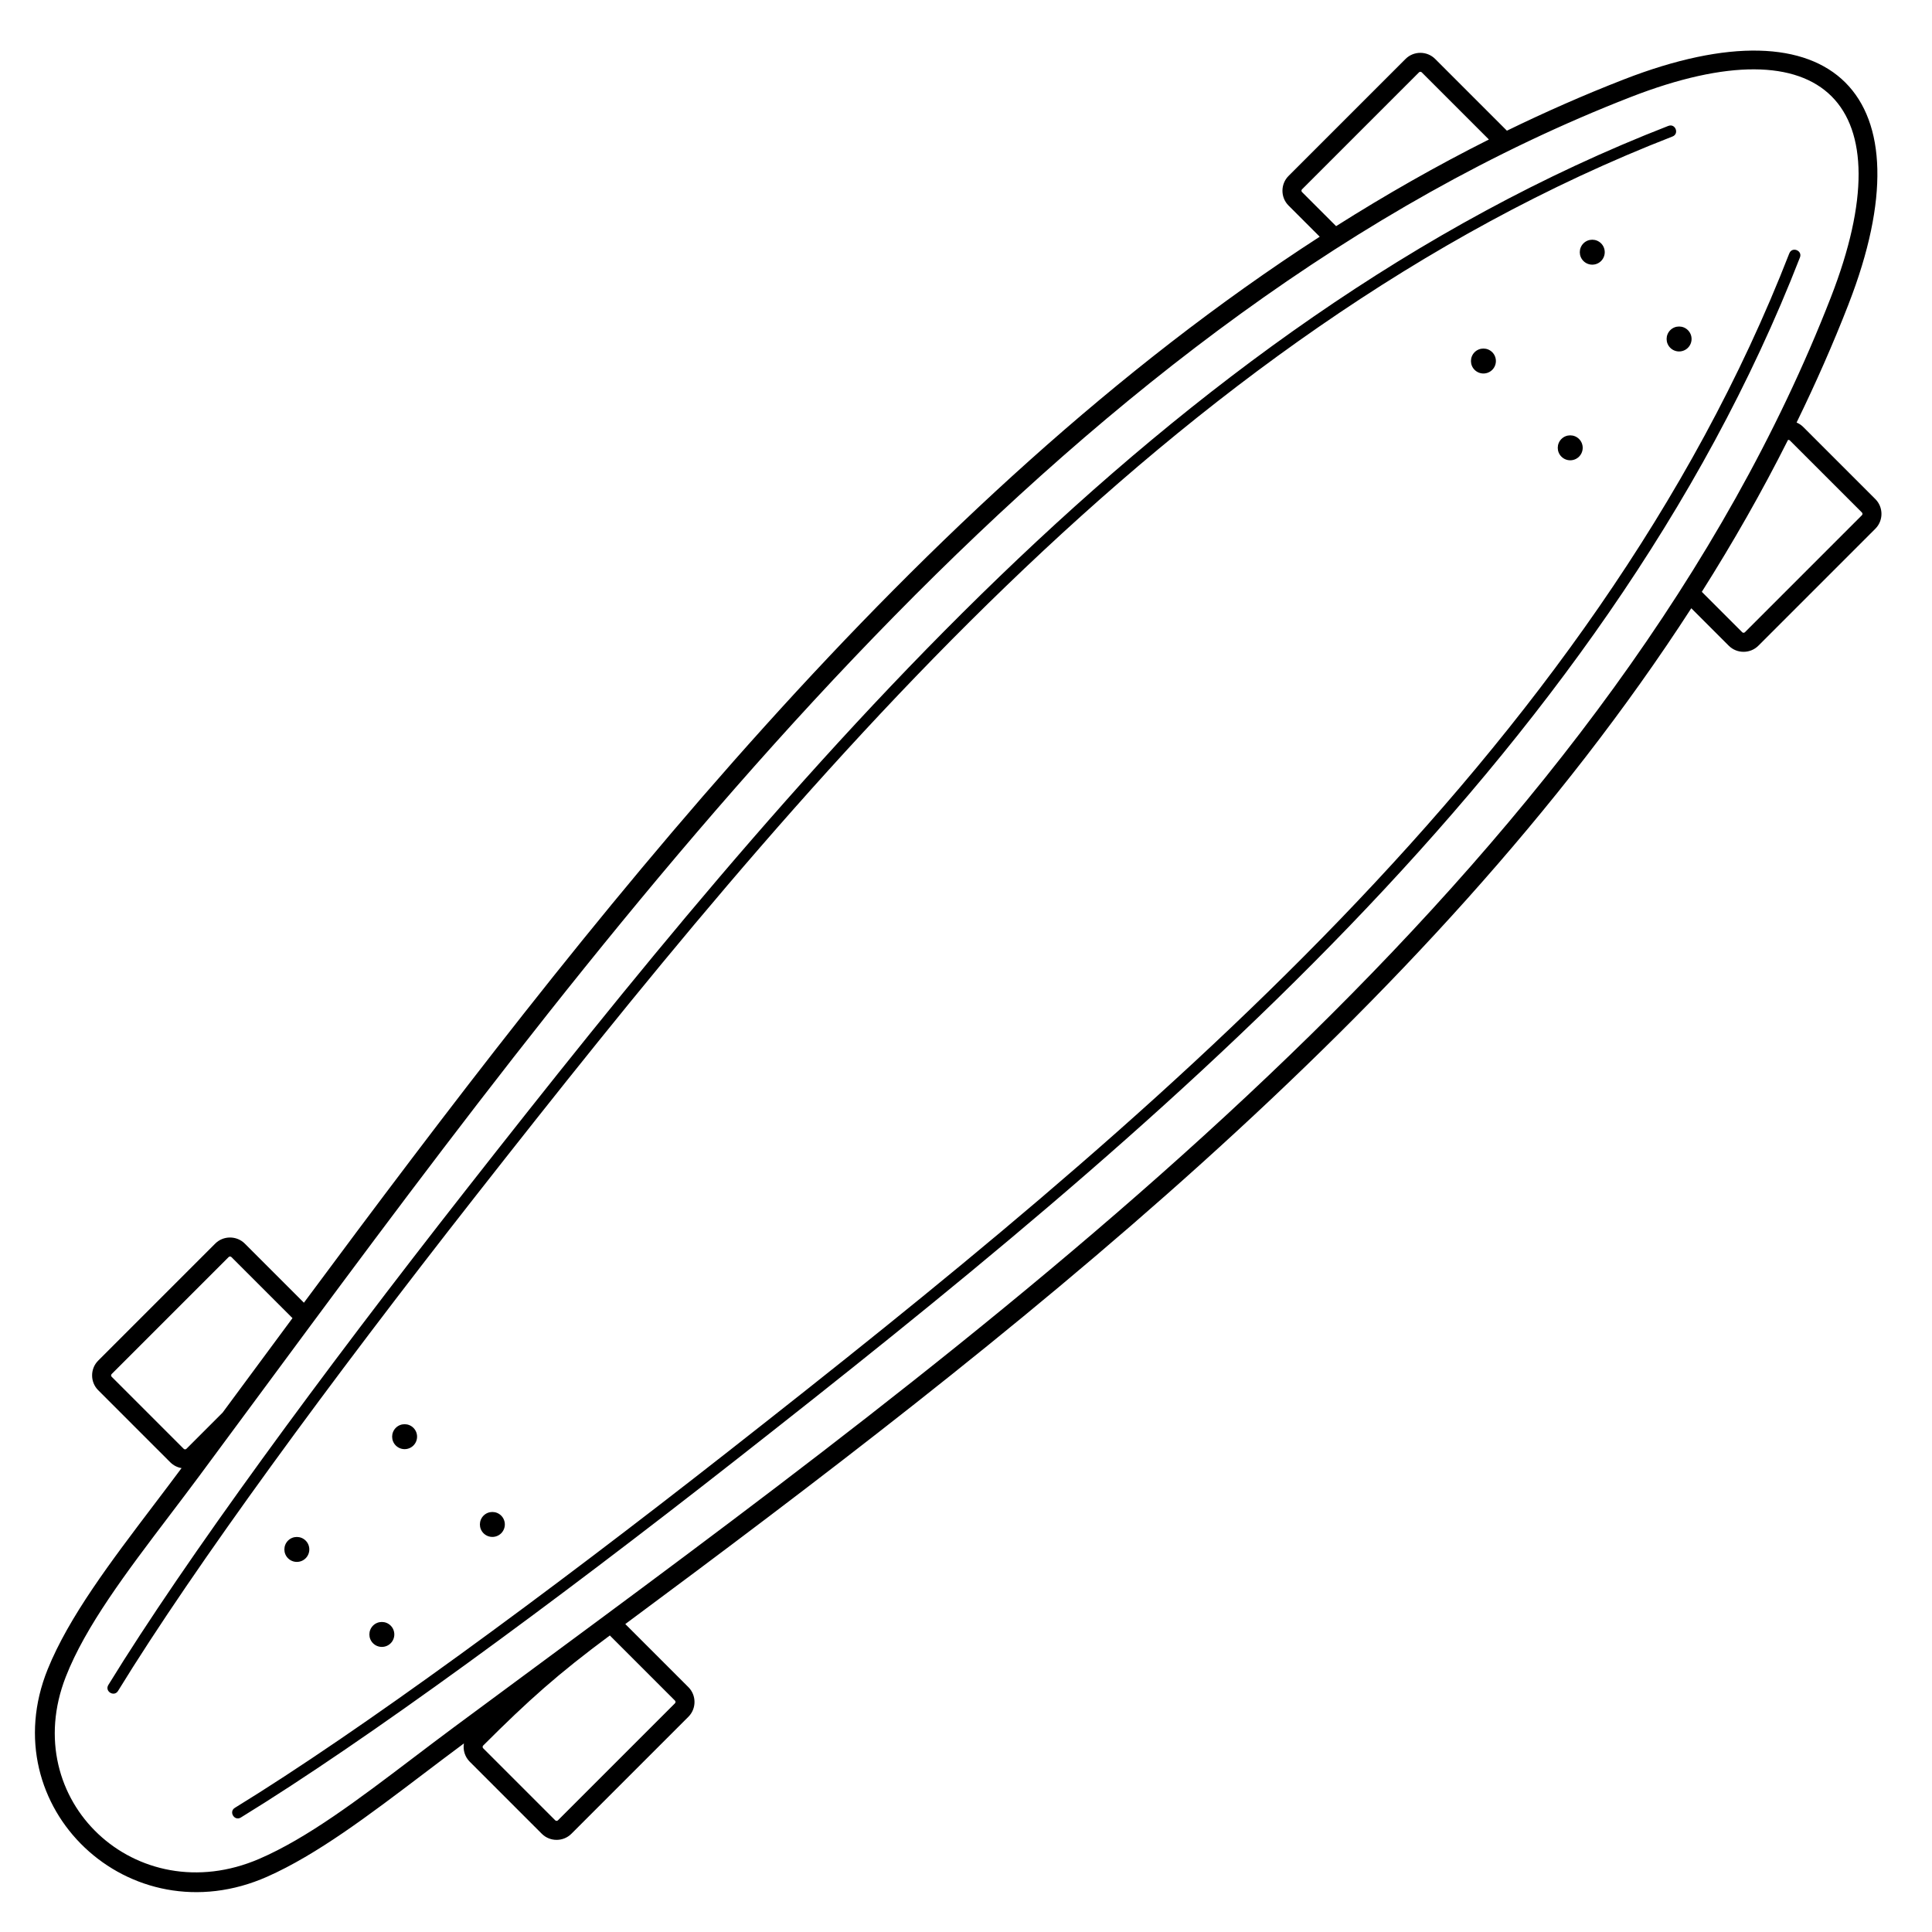 <?xml version="1.0" encoding="UTF-8"?>
<!-- Uploaded to: SVG Repo, www.svgrepo.com, Generator: SVG Repo Mixer Tools -->
<svg fill="#000000" width="800px" height="800px" version="1.1" viewBox="144 144 512 512" xmlns="http://www.w3.org/2000/svg">
 <path d="m633.91 224.55c-4.144 10.656-8.77 21.125-13.797 31.426 0.648 0.27 1.254 0.668 1.781 1.195l19.102 19.102c2.148 2.148 2.148 5.688 0 7.836l-31.016 31.016c-2.148 2.148-5.688 2.148-7.836 0l-9.934-9.934c-69.527 107.56-182.13 194.75-282.5 269.2l16.73 16.73c2.148 2.148 2.148 5.688 0 7.836l-31.016 31.016c-2.148 2.148-5.688 2.148-7.836 0l-19.102-19.102c-1.273-1.273-1.84-3.078-1.543-4.844-3.867 2.867-7.273 5.453-10.633 8-14.547 11.035-28.281 21.449-41.465 27.301-36.566 16.23-73.012-18.383-58.203-54.961 5.617-13.879 16.598-28.352 28.266-43.738 2.312-3.047 4.652-6.133 7.207-9.566-1.098-0.184-2.148-0.699-2.992-1.543l-19.102-19.102c-2.148-2.148-2.148-5.688 0-7.836l31.016-31.016c2.148-2.148 5.688-2.148 7.836 0l15.668 15.668c74.449-100.38 161.64-212.98 269.2-282.5l-8.266-8.266c-2.148-2.148-2.148-5.688 0-7.836l31.016-31.016c2.148-2.148 5.688-2.148 7.836 0l19.02 19.02c10.172-4.953 20.508-9.512 31.031-13.602 55.5-21.59 81.117 4.023 59.523 59.523zm-47.762-47.188c1.848-0.715 2.934 2.098 1.086 2.809-133.05 51.758-231.91 172.07-317.5 281.18-37.91 48.332-74.051 97.512-94.453 130.76-1.031 1.691-3.606 0.121-2.574-1.57 20.461-33.34 56.672-82.621 94.656-131.05 86-109.64 185.11-230.14 318.79-282.14zm32.047 33.77c0.715-1.848 3.523-0.762 2.809 1.086-52.004 133.68-172.5 232.79-282.14 318.79-48.426 37.984-97.707 74.195-131.05 94.656-1.691 1.031-3.262-1.543-1.57-2.574 33.25-20.406 82.43-56.543 130.76-94.453 109.12-85.586 229.43-184.45 281.18-317.5zm-415.19 307.21 4.703-6.363c4.551-6.16 9.152-12.387 13.801-18.66l-16.195-16.195c-0.191-0.191-0.523-0.191-0.711 0l-31.016 31.016c-0.191 0.191-0.191 0.523 0 0.711l19.102 19.102c0.191 0.191 0.523 0.191 0.711 0l9.605-9.605zm-5.894 16.41c-2.519 3.398-5.383 7.176-8.207 10.898-11.469 15.117-22.227 29.305-27.473 42.727-12.785 32.711 18.668 62.27 51.234 48.254 12.793-5.508 26.285-15.738 40.613-26.605 3.723-2.824 7.5-5.688 10.898-8.207 12.809-9.496 25.484-18.832 38.246-28.285 124.8-92.449 269.93-204.62 326.8-350.8 19.93-51.234-1.797-72.961-53.031-53.031-145.89 56.758-257.91 201.44-350.26 326.08-9.621 12.984-19.199 25.988-28.82 38.965zm300.97-330.82c13.188-8.34 26.68-16.027 40.492-22.961l-17.805-17.805c-0.191-0.191-0.523-0.191-0.711 0l-31.016 31.016c-0.191 0.191-0.191 0.523 0 0.711zm41.379 33.406c1.289 1.289 1.289 3.383 0 4.676-1.289 1.289-3.383 1.289-4.676 0-1.289-1.289-1.289-3.383 0-4.676 1.289-1.289 3.383-1.289 4.676 0zm28.844-28.844c1.289 1.289 1.289 3.383 0 4.676-1.289 1.289-3.383 1.289-4.676 0-1.289-1.289-1.289-3.383 0-4.676 1.289-1.289 3.383-1.289 4.676 0zm-5.84 51.844c1.289 1.289 1.289 3.383 0 4.676-1.289 1.289-3.383 1.289-4.676 0-1.289-1.289-1.289-3.383 0-4.676 1.289-1.289 3.383-1.289 4.676 0zm-337.46 291.94c1.289 1.289 1.289 3.383 0 4.676-1.289 1.289-3.383 1.289-4.676 0-1.289-1.289-1.289-3.383 0-4.676 1.289-1.289 3.383-1.289 4.676 0zm22.527 22.527c1.289 1.289 1.289 3.383 0 4.676-1.289 1.289-3.383 1.289-4.676 0-1.289-1.289-1.289-3.383 0-4.676 1.289-1.289 3.383-1.289 4.676 0zm29.289-29.148c1.289 1.289 1.289 3.383 0 4.676-1.289 1.289-3.383 1.289-4.676 0-1.289-1.289-1.289-3.383 0-4.676 1.289-1.289 3.383-1.289 4.676 0zm28.793 31.758c-13.625 10.094-21.57 17.176-33.57 29.176-0.191 0.191-0.191 0.523 0 0.711l19.102 19.102c0.191 0.191 0.523 0.191 0.711 0l31.016-31.016c0.191-0.191 0.191-0.523 0-0.711l-17.262-17.262zm312.22-316.82c-6.898 13.727-14.547 27.137-22.836 40.246l10.707 10.707c0.191 0.191 0.523 0.191 0.711 0l31.016-31.016c0.191-0.191 0.191-0.523 0-0.711l-19.102-19.102c-0.129-0.129-0.324-0.172-0.5-0.125zm-364.27 261.8c1.289 1.289 1.289 3.383 0 4.676-1.289 1.289-3.383 1.289-4.676 0-1.289-1.289-1.289-3.383 0-4.676 1.289-1.289 3.383-1.289 4.676 0zm337.75-290.9c1.293 1.289 1.293 3.383 0 4.676-1.289 1.289-3.383 1.289-4.676 0-1.289-1.289-1.289-3.383 0-4.676 1.289-1.289 3.383-1.289 4.676 0z"/>
</svg>